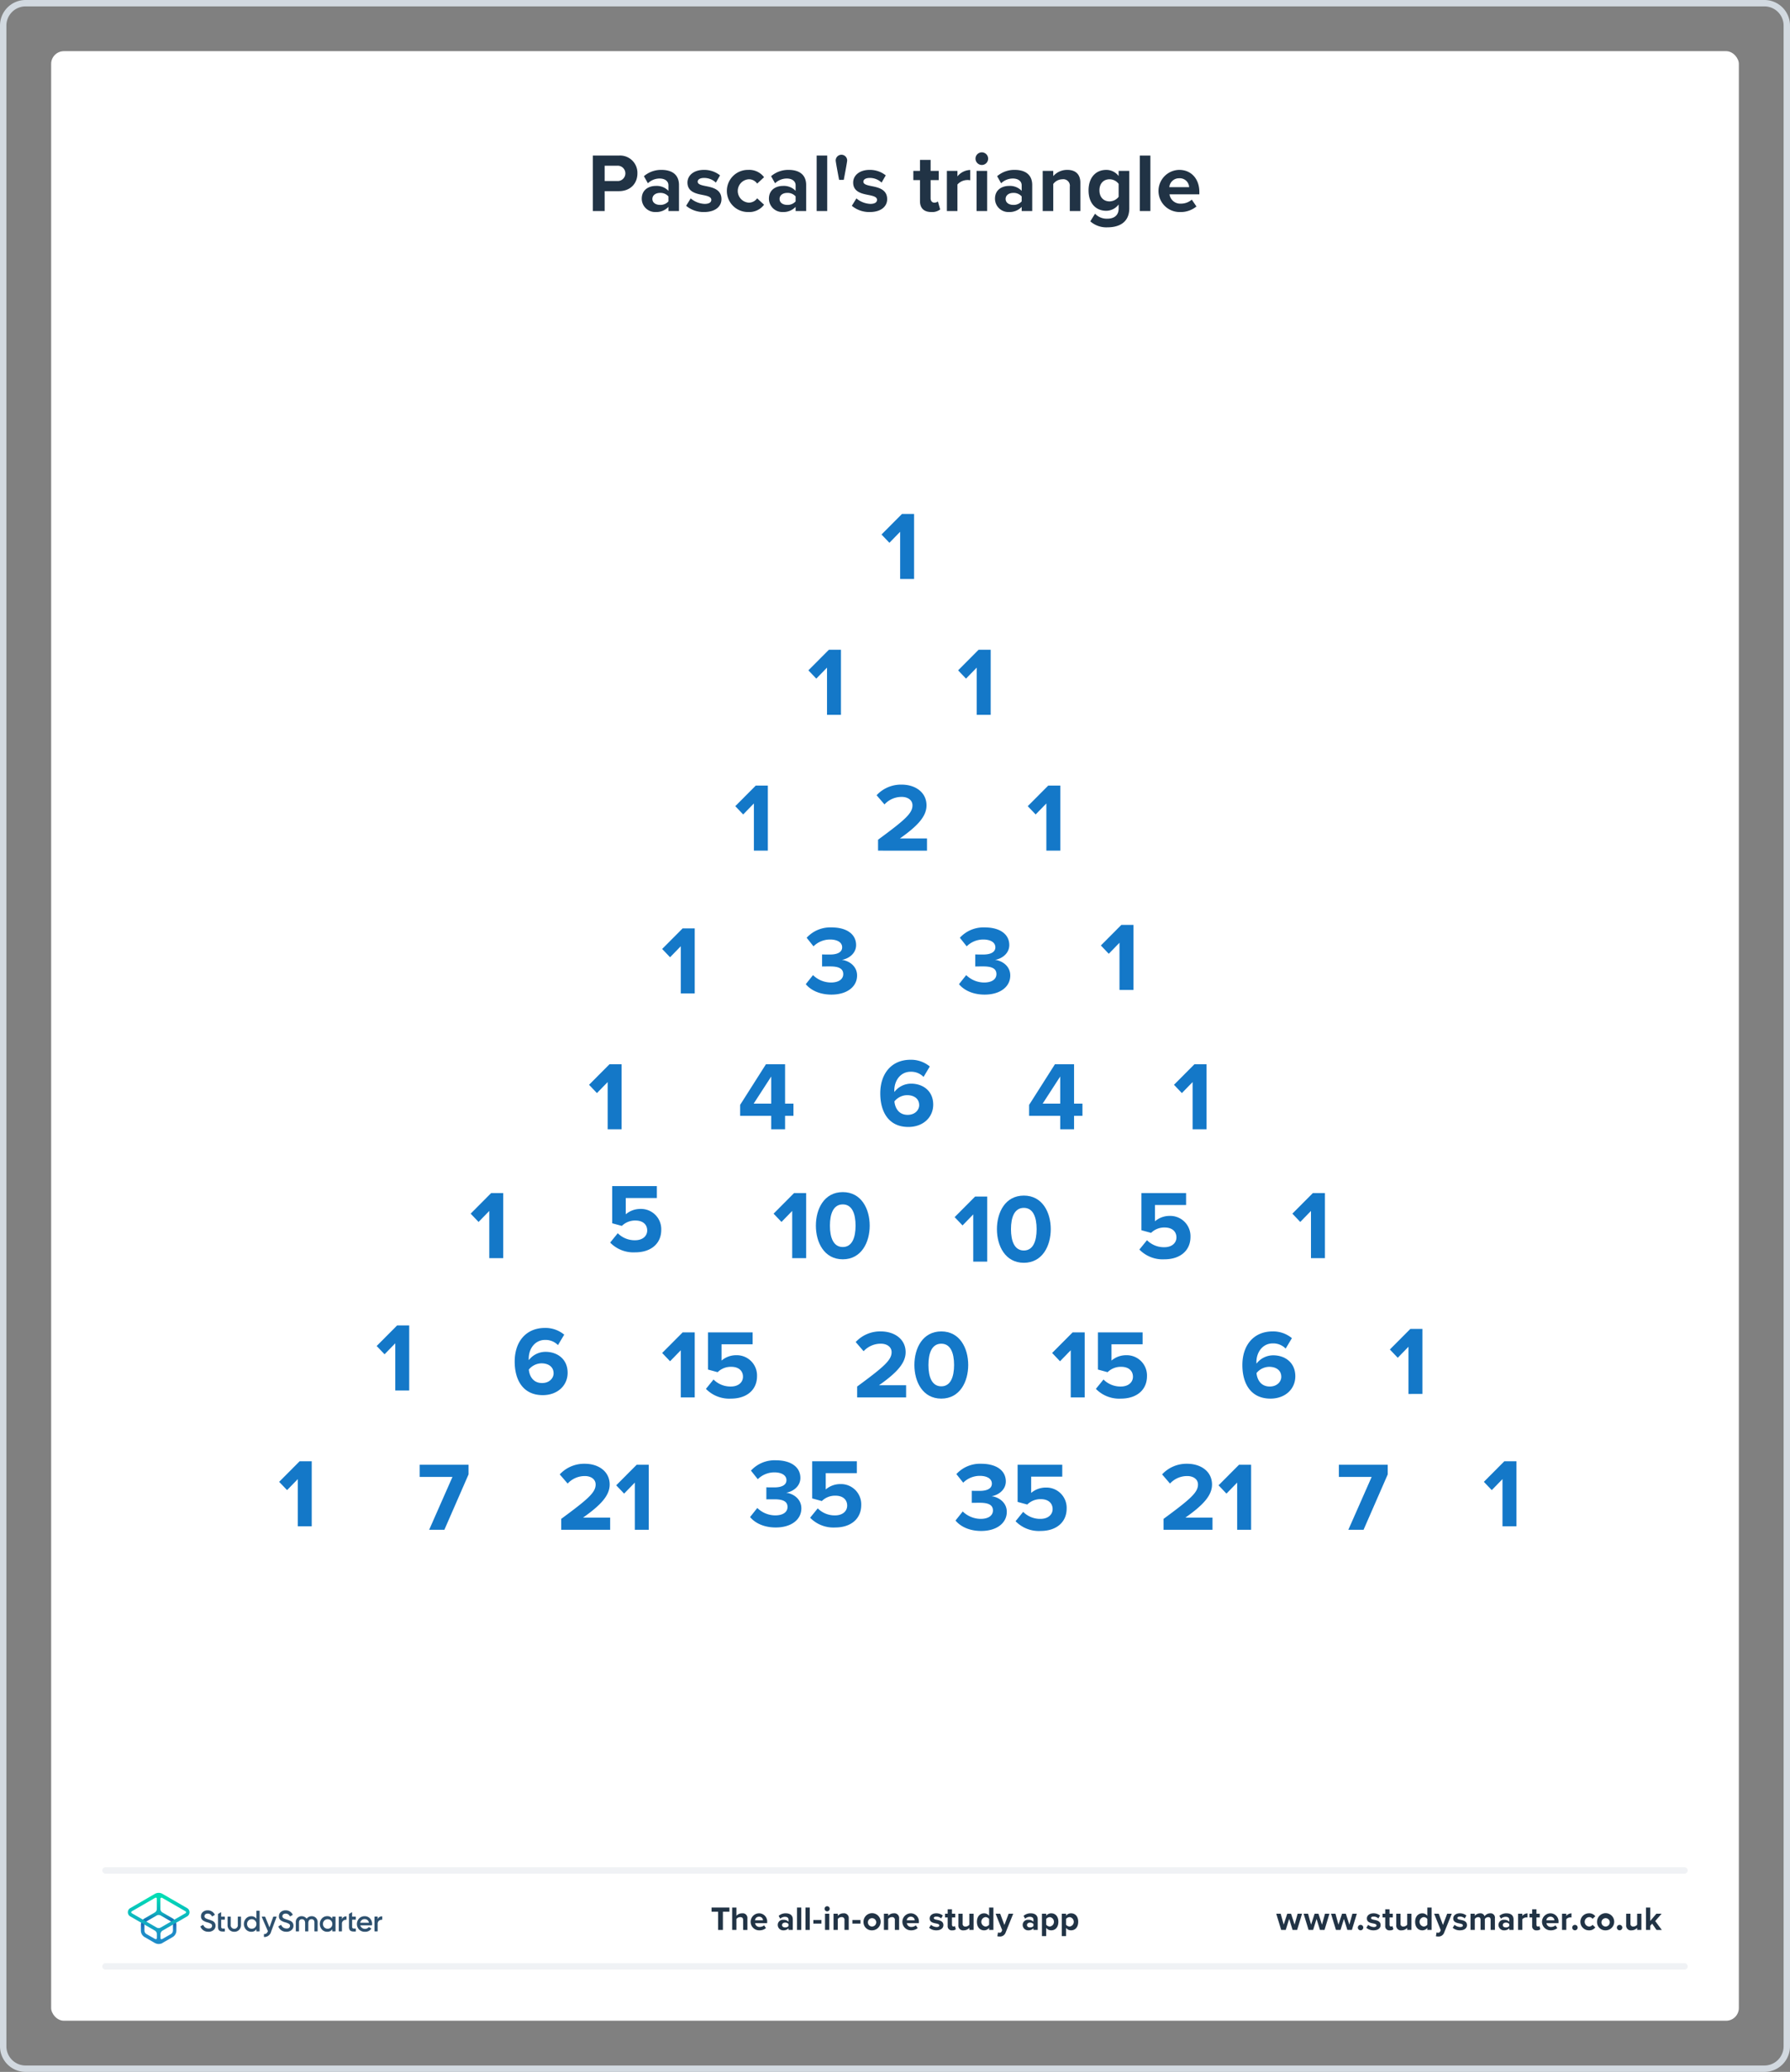 <svg xmlns="http://www.w3.org/2000/svg" xmlns:xlink="http://www.w3.org/1999/xlink" viewBox="0 0 560 648"><rect x="0" y="0" width="560" height="648" fill="#808080" stroke="none"/><defs><style>.a{fill:#fff;}.b{fill:#d2d9e0;}.c{fill:#1478c8;}.d{fill:#213345;}.e,.f{fill:none;}.e{stroke:#f0f2f5;stroke-linecap:round;stroke-miterlimit:10;stroke-width:2px;}.g{fill:#2d506e;}.h{fill:url(#a);}.i{fill:url(#b);}</style><linearGradient id="a" x1="49.625" y1="-2145.857" x2="49.625" y2="-2133.211" gradientTransform="matrix(1, 0, 0, -1, 0, -1539.386)" gradientUnits="userSpaceOnUse"><stop offset="0" stop-color="#1e8cc8"/><stop offset="0.153" stop-color="#1e8cc8"/><stop offset="0.225" stop-color="#1d84c4"/><stop offset="0.336" stop-color="#1b6ebb"/><stop offset="0.4" stop-color="#195fb4"/><stop offset="0.46" stop-color="#176fb6"/><stop offset="0.576" stop-color="#1298bb"/><stop offset="0.634" stop-color="#0fafbe"/><stop offset="0.74" stop-color="#0cb7bc"/><stop offset="0.903" stop-color="#05ccb8"/><stop offset="1" stop-color="#00dcb4"/></linearGradient><linearGradient id="b" x1="49.647" y1="-2145.884" x2="49.647" y2="-2133.296" gradientTransform="matrix(1, 0, 0, -1, 0, -1539.386)" gradientUnits="userSpaceOnUse"><stop offset="0" stop-color="#1e8cc8"/><stop offset="0.624" stop-color="#0abebe"/><stop offset="0.758" stop-color="#08c3bc"/><stop offset="0.91" stop-color="#04d0b8"/><stop offset="1" stop-color="#00dcb4"/></linearGradient></defs><rect class="a" x="16" y="16" width="528" height="616" rx="4"/><path class="b" d="M552,2a6.007,6.007,0,0,1,6,6V640a6.007,6.007,0,0,1-6,6H8a6.007,6.007,0,0,1-6-6V8A6.007,6.007,0,0,1,8,2H552m0-2H8A8,8,0,0,0,0,8V640a8,8,0,0,0,8,8H552a8,8,0,0,0,8-8V8a8,8,0,0,0-8-8Z"/><path class="c" d="M281.606,181.081V166.318l-3.354,3.446-2.471-2.593,6.405-6.436h3.782v20.345Z"/><path class="c" d="M258.731,223.564V208.801l-3.354,3.446-2.471-2.593,6.405-6.436h3.782v20.345Z"/><path class="c" d="M274.699,266.045v-3.416c8.327-6.131,10.768-8.236,10.768-10.737,0-1.769-1.617-2.653-3.325-2.653a7.257,7.257,0,0,0-5.43,2.349l-2.47-2.867a10.361,10.361,0,0,1,7.839-3.325c4.331,0,7.778,2.441,7.778,6.497,0,3.478-2.868,6.497-8.327,10.341h8.48v3.812Z"/><path class="c" d="M254.348,304.971a8.103,8.103,0,0,0,5.612,2.318c2.471,0,3.844-1.067,3.844-2.623,0-1.647-1.251-2.41-4.088-2.41-.854,0-2.227,0-2.531.03v-3.782c.366.03,1.738.03,2.531.03,2.258,0,3.752-.732,3.752-2.257,0-1.616-1.647-2.44-3.782-2.44a7.367,7.367,0,0,0-5.186,2.136l-2.135-2.685a10.013,10.013,0,0,1,7.778-3.233c4.758,0,7.686,2.136,7.686,5.521,0,2.562-2.196,4.239-4.454,4.636,2.074.214,4.759,1.83,4.759,4.881,0,3.508-3.142,5.979-8.023,5.979-3.751,0-6.527-1.434-8.021-3.264Z"/><path class="c" d="M302.275,304.971a8.103,8.103,0,0,0,5.612,2.318c2.471,0,3.844-1.067,3.844-2.623,0-1.647-1.251-2.41-4.088-2.41-.854,0-2.227,0-2.531.03v-3.782c.366.03,1.738.03,2.531.03,2.258,0,3.752-.732,3.752-2.257,0-1.616-1.647-2.44-3.782-2.44a7.368,7.368,0,0,0-5.186,2.136l-2.135-2.685a10.013,10.013,0,0,1,7.778-3.233c4.758,0,7.686,2.136,7.686,5.521,0,2.562-2.196,4.239-4.454,4.636,2.074.214,4.759,1.83,4.759,4.881,0,3.508-3.142,5.979-8.023,5.979-3.751,0-6.527-1.434-8.021-3.264Z"/><path class="c" d="M241.277,353.187v-4.209h-9.73v-3.417l8.083-12.719h5.979v12.322h2.623v3.813h-2.623v4.209Zm0-16.502-5.491,8.48h5.491Z"/><path class="c" d="M284.879,331.446a9.183,9.183,0,0,1,6.009,2.104l-1.952,3.265a5.415,5.415,0,0,0-4.057-1.617c-3.081,0-5.094,2.654-5.094,5.887a1.897,1.897,0,0,0,.03.428,6.594,6.594,0,0,1,5.216-2.593c3.66,0,6.924,2.227,6.924,6.558,0,3.966-3.142,6.985-7.778,6.985-6.191,0-8.784-4.759-8.784-10.493C275.393,335.809,278.87,331.446,284.879,331.446ZM283.78,342.519a5.217,5.217,0,0,0-3.965,1.952c.183,1.952,1.281,4.21,4.149,4.21,2.349,0,3.599-1.586,3.599-3.02C287.562,343.465,285.764,342.519,283.78,342.519Z"/><path class="c" d="M193.266,385.698a7.429,7.429,0,0,0,5.429,2.196c2.41,0,3.783-1.373,3.783-3.051,0-1.86-1.343-3.111-3.661-3.111a5.863,5.863,0,0,0-4.269,1.678l-3.02-.823V370.966h13.971v3.721h-9.73V379.78a7.011,7.011,0,0,1,4.575-1.677,6.332,6.332,0,0,1,6.527,6.558c0,4.301-3.233,7.016-8.143,7.016a10.151,10.151,0,0,1-7.84-3.051Z"/><path class="c" d="M247.838,393.489V378.727l-3.354,3.446-2.471-2.593,6.405-6.436H252.2v20.345Z"/><path class="c" d="M263.668,372.839c5.795,0,8.418,5.247,8.418,10.493s-2.623,10.524-8.418,10.524c-5.826,0-8.419-5.277-8.419-10.524S257.842,372.839,263.668,372.839Zm0,3.844c-2.929,0-4.026,2.897-4.026,6.649s1.098,6.68,4.026,6.68c2.897,0,3.995-2.928,3.995-6.68S266.565,376.683,263.668,376.683Z"/><path class="c" d="M304.481,394.579V379.816l-3.354,3.446-2.471-2.593,6.405-6.436h3.782v20.345Z"/><path class="c" d="M320.31,373.929c5.795,0,8.418,5.247,8.418,10.493s-2.623,10.523-8.418,10.523c-5.826,0-8.419-5.277-8.419-10.523S314.484,373.929,320.31,373.929Zm0,3.844c-2.929,0-4.026,2.897-4.026,6.649s1.098,6.68,4.026,6.68c2.897,0,3.995-2.928,3.995-6.68S323.208,377.772,320.31,377.772Z"/><path class="c" d="M358.835,387.877a7.429,7.429,0,0,0,5.429,2.196c2.41,0,3.783-1.373,3.783-3.051,0-1.86-1.343-3.111-3.661-3.111a5.863,5.863,0,0,0-4.269,1.678l-3.02-.823V373.144h13.971v3.721h-9.73v5.094a7.011,7.011,0,0,1,4.575-1.677,6.333,6.333,0,0,1,6.527,6.558c0,4.301-3.233,7.016-8.144,7.016a10.151,10.151,0,0,1-7.84-3.051Z"/><path class="c" d="M170.505,415.32a9.178,9.178,0,0,1,6.009,2.106l-1.952,3.264a5.415,5.415,0,0,0-4.057-1.617c-3.081,0-5.094,2.654-5.094,5.887a1.891,1.891,0,0,0,.03.428,6.594,6.594,0,0,1,5.216-2.593c3.66,0,6.924,2.227,6.924,6.558,0,3.966-3.142,6.985-7.778,6.985-6.191,0-8.784-4.759-8.784-10.493C161.019,419.683,164.496,415.32,170.505,415.32Zm-1.099,11.072a5.217,5.217,0,0,0-3.965,1.952c.183,1.952,1.281,4.21,4.148,4.21,2.349,0,3.599-1.586,3.599-3.02C173.189,427.339,171.39,426.393,169.406,426.393Z"/><path class="c" d="M134.262,478.452l7.29-16.532H131.304v-3.812H146.585v3.02l-7.564,17.325Z"/><path class="c" d="M175.576,478.452v-3.416c8.327-6.131,10.768-8.236,10.768-10.737,0-1.768-1.617-2.653-3.325-2.653a7.257,7.257,0,0,0-5.43,2.349l-2.47-2.867a10.361,10.361,0,0,1,7.839-3.325c4.331,0,7.778,2.44,7.778,6.497,0,3.478-2.868,6.497-8.327,10.341h8.48v3.812Z"/><path class="c" d="M198.603,478.452V463.69l-3.354,3.446-2.471-2.593,6.405-6.436h3.782v20.345Z"/><path class="c" d="M236.919,471.629a8.104,8.104,0,0,0,5.612,2.318c2.471,0,3.844-1.067,3.844-2.623,0-1.647-1.251-2.41-4.088-2.41-.854,0-2.227,0-2.531.03v-3.782c.366.03,1.738.03,2.531.03,2.258,0,3.752-.732,3.752-2.257,0-1.616-1.647-2.44-3.782-2.44a7.367,7.367,0,0,0-5.186,2.136l-2.135-2.685a10.013,10.013,0,0,1,7.778-3.233c4.758,0,7.687,2.136,7.687,5.521,0,2.562-2.196,4.239-4.454,4.636,2.074.214,4.759,1.83,4.759,4.881,0,3.508-3.142,5.979-8.023,5.979-3.752,0-6.527-1.434-8.021-3.264Z"/><path class="c" d="M255.829,471.751a7.428,7.428,0,0,0,5.429,2.196c2.41,0,3.783-1.373,3.783-3.051,0-1.86-1.343-3.111-3.661-3.111a5.863,5.863,0,0,0-4.269,1.678L254.09,468.64v-11.621h13.971v3.721h-9.73v5.094a7.011,7.011,0,0,1,4.575-1.677,6.333,6.333,0,0,1,6.527,6.558c0,4.301-3.233,7.016-8.143,7.016a10.151,10.151,0,0,1-7.84-3.051Z"/><path class="c" d="M301.187,472.718a8.104,8.104,0,0,0,5.612,2.318c2.471,0,3.844-1.067,3.844-2.623,0-1.647-1.251-2.41-4.088-2.41-.854,0-2.227,0-2.531.03V466.251c.366.03,1.738.03,2.531.03,2.258,0,3.752-.731,3.752-2.257,0-1.616-1.647-2.44-3.782-2.44a7.368,7.368,0,0,0-5.186,2.136l-2.135-2.684a10.013,10.013,0,0,1,7.778-3.233c4.758,0,7.686,2.136,7.686,5.521,0,2.562-2.196,4.239-4.454,4.636,2.074.214,4.759,1.83,4.759,4.881,0,3.508-3.142,5.979-8.022,5.979-3.752,0-6.527-1.434-8.021-3.264Z"/><path class="c" d="M320.097,472.84a7.428,7.428,0,0,0,5.429,2.196c2.41,0,3.783-1.373,3.783-3.051,0-1.86-1.343-3.111-3.661-3.111a5.863,5.863,0,0,0-4.27,1.678l-3.021-.823V458.107h13.971v3.721h-9.73v5.094a7.011,7.011,0,0,1,4.575-1.677,6.333,6.333,0,0,1,6.527,6.558c0,4.301-3.233,7.016-8.144,7.016a10.151,10.151,0,0,1-7.84-3.051Z"/><path class="c" d="M364.02,478.452v-3.416c8.327-6.131,10.768-8.236,10.768-10.737,0-1.768-1.617-2.653-3.325-2.653a7.257,7.257,0,0,0-5.43,2.349l-2.47-2.867a10.361,10.361,0,0,1,7.839-3.325c4.331,0,7.778,2.44,7.778,6.497,0,3.478-2.868,6.497-8.327,10.341h8.479v3.812Z"/><path class="c" d="M387.047,478.452V463.69l-3.354,3.446-2.471-2.593,6.405-6.436h3.782v20.345Z"/><path class="c" d="M421.829,478.452l7.29-16.532h-10.248v-3.812h15.281v3.02l-7.564,17.325Z"/><path class="c" d="M212.981,437.06V422.298l-3.354,3.446-2.471-2.593,6.405-6.436h3.782v20.345Z"/><path class="c" d="M223.23,431.448a7.428,7.428,0,0,0,5.429,2.196c2.41,0,3.783-1.373,3.783-3.051,0-1.86-1.343-3.111-3.661-3.111a5.863,5.863,0,0,0-4.27,1.678l-3.021-.823V416.716h13.971v3.721h-9.73V425.53a7.011,7.011,0,0,1,4.575-1.677,6.333,6.333,0,0,1,6.527,6.558c0,4.301-3.233,7.016-8.143,7.016a10.151,10.151,0,0,1-7.84-3.051Z"/><path class="c" d="M268.164,437.06v-3.416c8.327-6.131,10.768-8.236,10.768-10.737,0-1.768-1.617-2.653-3.325-2.653a7.256,7.256,0,0,0-5.43,2.349l-2.47-2.867a10.361,10.361,0,0,1,7.839-3.325c4.331,0,7.778,2.44,7.778,6.497,0,3.478-2.868,6.497-8.327,10.341h8.48v3.812Z"/><path class="c" d="M294.486,416.41c5.795,0,8.418,5.247,8.418,10.493s-2.623,10.524-8.418,10.524c-5.826,0-8.419-5.277-8.419-10.524S288.66,416.41,294.486,416.41Zm0,3.844c-2.929,0-4.026,2.897-4.026,6.649s1.098,6.68,4.026,6.68c2.897,0,3.995-2.928,3.995-6.68S297.384,420.254,294.486,420.254Z"/><path class="c" d="M334.98,437.06V422.298l-3.354,3.446-2.471-2.593,6.405-6.436h3.782v20.345Z"/><path class="c" d="M345.228,431.448a7.429,7.429,0,0,0,5.429,2.196c2.41,0,3.783-1.373,3.783-3.051,0-1.86-1.343-3.111-3.661-3.111a5.863,5.863,0,0,0-4.269,1.678l-3.021-.823V416.716H357.459v3.721h-9.73V425.53a7.011,7.011,0,0,1,4.575-1.677,6.333,6.333,0,0,1,6.527,6.558c0,4.301-3.233,7.016-8.144,7.016a10.151,10.151,0,0,1-7.84-3.051Z"/><path class="c" d="M398.163,416.41a9.178,9.178,0,0,1,6.009,2.105l-1.952,3.264a5.415,5.415,0,0,0-4.057-1.617c-3.081,0-5.094,2.654-5.094,5.887a1.892,1.892,0,0,0,.03.428,6.594,6.594,0,0,1,5.216-2.593c3.66,0,6.924,2.227,6.924,6.558,0,3.966-3.142,6.985-7.778,6.985-6.191,0-8.784-4.759-8.784-10.493C388.677,420.772,392.154,416.41,398.163,416.41Zm-1.099,11.072a5.217,5.217,0,0,0-3.965,1.952c.183,1.952,1.281,4.21,4.148,4.21,2.349,0,3.599-1.586,3.599-3.019C400.847,428.429,399.048,427.482,397.065,427.482Z"/><path class="c" d="M331.687,353.187v-4.209h-9.73v-3.417l8.083-12.719h5.979v12.322h2.623v3.813h-2.623v4.209Zm0-16.502-5.491,8.48h5.491Z"/><path class="c" d="M305.569,223.564V208.801l-3.354,3.446-2.471-2.593,6.405-6.436h3.782v20.345Z"/><path class="c" d="M235.856,266.045V251.282l-3.354,3.446-2.471-2.593,6.405-6.436h3.782v20.345Z"/><path class="c" d="M212.981,310.705V295.942l-3.354,3.446-2.471-2.593,6.405-6.436h3.782v20.345Z"/><path class="c" d="M190.106,353.187V338.424L186.752,341.87l-2.471-2.593,6.405-6.436h3.782v20.345Z"/><path class="c" d="M153.071,393.489V378.727l-3.354,3.446-2.471-2.593,6.405-6.436h3.782v20.345Z"/><path class="c" d="M123.661,434.882V420.119l-3.354,3.446-2.471-2.593,6.405-6.436h3.782v20.345Z"/><path class="c" d="M93.161,477.363V462.601l-3.354,3.446-2.471-2.593,6.405-6.436h3.782v20.345Z"/><path class="c" d="M327.354,266.045V251.282L324,254.728l-2.471-2.593,6.405-6.436h3.782v20.345Z"/><path class="c" d="M350.23,309.615V294.853l-3.354,3.446-2.471-2.593,6.405-6.436h3.782v20.345Z"/><path class="c" d="M373.104,353.187V338.424L369.75,341.87l-2.471-2.593,6.405-6.436h3.782v20.345Z"/><path class="c" d="M410.14,393.489V378.727l-3.354,3.446-2.471-2.593,6.405-6.436h3.782v20.345Z"/><path class="c" d="M440.64,435.971V421.208l-3.354,3.446-2.471-2.593,6.405-6.436h3.782v20.345Z"/><path class="c" d="M470.05,477.363V462.601l-3.354,3.446-2.471-2.593,6.405-6.436h3.782v20.345Z"/><path class="d" d="M404.386,603.598l-1.07-3.454-1.071,3.454h-1.428l-1.543-5.07h1.386l.944,3.412,1.113-3.412h1.187l1.112,3.412.945-3.412h1.386l-1.544,5.07Z"/><path class="d" d="M412.953,603.598l-1.07-3.454-1.071,3.454h-1.428l-1.543-5.07h1.386l.945,3.412,1.112-3.412h1.187l1.112,3.412.945-3.412h1.386l-1.543,5.07Z"/><path class="d" d="M421.52,603.598l-1.07-3.454-1.071,3.454H417.95l-1.543-5.07h1.386l.945,3.412,1.112-3.412h1.187l1.112,3.412.945-3.412h1.386l-1.543,5.07Z"/><path class="d" d="M425.654,602.013a.85.85,0,1,1-.851.851A.86.86,0,0,1,425.654,602.013Z"/><path class="d" d="M428.036,602.002a2.9,2.9,0,0,0,1.753.693c.578,0,.85-.2.85-.515,0-.357-.44-.483-1.018-.599-.871-.168-1.994-.378-1.994-1.585,0-.851.745-1.596,2.078-1.596a3.19,3.19,0,0,1,2.037.692l-.525.914a2.136,2.136,0,0,0-1.501-.588c-.483,0-.798.178-.798.472,0,.315.398.431.966.546.871.168,2.036.399,2.036,1.659,0,.934-.787,1.627-2.193,1.627a3.414,3.414,0,0,1-2.268-.787Z"/><path class="d" d="M433.367,602.338v-2.646h-.84v-1.165h.84v-1.386h1.344v1.386H435.74v1.165h-1.029v2.288c0,.315.168.557.462.557a.73.73,0,0,0,.462-.146l.283,1.008a1.649,1.649,0,0,1-1.112.325A1.268,1.268,0,0,1,433.367,602.338Z"/><path class="d" d="M440.242,603.598v-.641a2.373,2.373,0,0,1-1.785.767,1.452,1.452,0,0,1-1.638-1.596v-3.601h1.333v3.076a.815.815,0,0,0,.935.934,1.494,1.494,0,0,0,1.155-.577v-3.433h1.333v5.07Z"/><path class="d" d="M446.537,603.598v-.641a1.986,1.986,0,0,1-1.564.767c-1.28,0-2.246-.966-2.246-2.656,0-1.658.955-2.666,2.246-2.666a1.954,1.954,0,0,1,1.564.776v-2.582h1.344v7.002Zm0-3.433a1.465,1.465,0,0,0-1.154-.577,1.489,1.489,0,0,0,0,2.949,1.465,1.465,0,0,0,1.154-.577Z"/><path class="d" d="M449.422,604.385a1.146,1.146,0,0,0,.42.084.672.672,0,0,0,.703-.367l.19-.431-2.059-5.144h1.428l1.323,3.527,1.323-3.527h1.438l-2.383,5.899a1.841,1.841,0,0,1-1.921,1.228,3.642,3.642,0,0,1-.661-.073Z"/><path class="d" d="M455.055,602.002a2.9,2.9,0,0,0,1.753.693c.577,0,.851-.2.851-.515,0-.357-.441-.483-1.019-.599-.871-.168-1.994-.378-1.994-1.585,0-.851.745-1.596,2.078-1.596a3.188,3.188,0,0,1,2.037.692l-.525.914a2.135,2.135,0,0,0-1.501-.588c-.482,0-.798.178-.798.472,0,.315.399.431.966.546.871.168,2.037.399,2.037,1.659,0,.934-.788,1.627-2.194,1.627a3.414,3.414,0,0,1-2.268-.787Z"/><path class="d" d="M466.34,603.598v-3.202c0-.472-.209-.808-.756-.808a1.343,1.343,0,0,0-1.049.588v3.422h-1.344v-3.202c0-.472-.211-.808-.756-.808a1.362,1.362,0,0,0-1.051.598v3.412h-1.333v-5.07h1.333v.661a2.221,2.221,0,0,1,1.659-.787,1.343,1.343,0,0,1,1.407.924,2.148,2.148,0,0,1,1.742-.924,1.353,1.353,0,0,1,1.49,1.532v3.664Z"/><path class="d" d="M472.176,603.598v-.525a2.098,2.098,0,0,1-1.607.651,1.689,1.689,0,0,1-1.764-1.68,1.605,1.605,0,0,1,1.764-1.616,2.047,2.047,0,0,1,1.607.619v-.703c0-.515-.441-.851-1.113-.851a2.133,2.133,0,0,0-1.48.599l-.504-.893a3.329,3.329,0,0,1,2.216-.798c1.154,0,2.215.462,2.215,1.921v3.275Zm0-1.848a1.335,1.335,0,0,0-1.071-.441c-.524,0-.955.284-.955.767,0,.473.431.745.955.745a1.334,1.334,0,0,0,1.071-.44Z"/><path class="d" d="M474.935,603.598v-5.07h1.333v.692a2.171,2.171,0,0,1,1.617-.808v1.301a1.81,1.81,0,0,0-.367-.031,1.692,1.692,0,0,0-1.25.567v3.349Z"/><path class="d" d="M479.333,602.338v-2.646h-.84v-1.165h.84v-1.386h1.344v1.386h1.028v1.165h-1.028v2.288c0,.315.168.557.462.557a.73.73,0,0,0,.462-.146l.283,1.008a1.647,1.647,0,0,1-1.112.325A1.268,1.268,0,0,1,479.333,602.338Z"/><path class="d" d="M485.037,598.401a2.543,2.543,0,0,1,2.541,2.792v.294H483.81a1.366,1.366,0,0,0,1.459,1.176,2.072,2.072,0,0,0,1.354-.504l.588.861a3.129,3.129,0,0,1-2.09.703,2.661,2.661,0,1,1-.084-5.322Zm-1.249,2.184h2.499a1.175,1.175,0,0,0-1.25-1.124A1.219,1.219,0,0,0,483.788,600.585Z"/><path class="d" d="M488.679,603.598v-5.07h1.333v.692a2.171,2.171,0,0,1,1.617-.808v1.301a1.81,1.81,0,0,0-.367-.031,1.692,1.692,0,0,0-1.25.567v3.349Z"/><path class="d" d="M492.716,602.013a.85.85,0,1,1-.851.851A.86.86,0,0,1,492.716,602.013Z"/><path class="d" d="M497.085,598.401a2.336,2.336,0,0,1,2.005.924l-.871.808a1.255,1.255,0,0,0-1.07-.545,1.478,1.478,0,0,0,0,2.949,1.28,1.28,0,0,0,1.07-.546l.871.809a2.336,2.336,0,0,1-2.005.924,2.661,2.661,0,1,1,0-5.322Z"/><path class="d" d="M499.638,601.057a2.682,2.682,0,1,1,2.677,2.667A2.568,2.568,0,0,1,499.638,601.057Zm3.978,0a1.308,1.308,0,1,0-1.302,1.48A1.337,1.337,0,0,0,503.616,601.057Z"/><path class="d" d="M506.688,602.013a.85.85,0,1,1-.851.851A.86.86,0,0,1,506.688,602.013Z"/><path class="d" d="M512.175,603.598v-.641a2.374,2.374,0,0,1-1.785.767,1.452,1.452,0,0,1-1.638-1.596v-3.601h1.334v3.076a.815.815,0,0,0,.934.934,1.494,1.494,0,0,0,1.155-.577v-3.433h1.333v5.07Z"/><path class="d" d="M518.227,603.598l-1.344-1.953-.608.651v1.302h-1.334v-7.002h1.334v4.189l1.921-2.257h1.638l-2.006,2.299,2.068,2.772Z"/><line class="e" x1="33" y1="615" x2="527" y2="615"/><line class="e" x1="33" y1="585" x2="527" y2="585"/><path class="d" d="M224.657,603.598v-5.69H222.61v-1.312h5.585v1.312h-2.037v5.69Z"/><path class="d" d="M232.488,603.598v-3.086c0-.704-.368-.924-.945-.924a1.474,1.474,0,0,0-1.154.598v3.412h-1.334v-7.002h1.334v2.593a2.344,2.344,0,0,1,1.784-.787,1.46,1.46,0,0,1,1.648,1.596v3.601Z"/><path class="d" d="M237.459,598.401a2.542,2.542,0,0,1,2.54,2.792v.294h-3.768a1.366,1.366,0,0,0,1.459,1.176,2.071,2.071,0,0,0,1.354-.504l.588.861a3.128,3.128,0,0,1-2.089.703,2.661,2.661,0,1,1-.084-5.322Zm-1.25,2.184h2.499a1.176,1.176,0,0,0-1.249-1.124A1.22,1.22,0,0,0,236.209,600.585Z"/><path class="d" d="M246.694,603.598v-.525a2.097,2.097,0,0,1-1.606.651,1.689,1.689,0,0,1-1.764-1.68,1.605,1.605,0,0,1,1.764-1.616,2.047,2.047,0,0,1,1.606.619v-.703c0-.515-.441-.851-1.113-.851a2.128,2.128,0,0,0-1.48.599l-.504-.893a3.325,3.325,0,0,1,2.215-.798c1.154,0,2.215.462,2.215,1.921v3.275Zm0-1.848a1.335,1.335,0,0,0-1.071-.441c-.524,0-.955.284-.955.767,0,.473.431.745.955.745a1.334,1.334,0,0,0,1.071-.44Z"/><path class="d" d="M249.349,603.598v-7.002h1.333v7.002Z"/><path class="d" d="M251.998,603.598v-7.002h1.334v7.002Z"/><path class="d" d="M254.467,601.624V600.49h2.52v1.134Z"/><path class="d" d="M257.973,596.984a.798.798,0,1,1,1.596,0,.798.798,0,0,1-1.596,0Zm.137,6.613v-5.07h1.334v5.07Z"/><path class="d" d="M264.193,603.598v-3.066a.822.822,0,0,0-.935-.944,1.445,1.445,0,0,0-1.155.598v3.412h-1.333v-5.07h1.333v.661a2.323,2.323,0,0,1,1.774-.787,1.475,1.475,0,0,1,1.649,1.616v3.58Z"/><path class="d" d="M266.674,601.624V600.49h2.52v1.134Z"/><path class="d" d="M270.144,601.057a2.682,2.682,0,1,1,2.677,2.667A2.568,2.568,0,0,1,270.144,601.057Zm3.978,0a1.308,1.308,0,1,0-1.302,1.48A1.338,1.338,0,0,0,274.123,601.057Z"/><path class="d" d="M279.956,603.598v-3.066a.823.823,0,0,0-.935-.944,1.44,1.44,0,0,0-1.154.598v3.412h-1.334v-5.07h1.334v.661a2.319,2.319,0,0,1,1.773-.787,1.475,1.475,0,0,1,1.649,1.616v3.58Z"/><path class="d" d="M284.928,598.401a2.542,2.542,0,0,1,2.54,2.792v.294h-3.769a1.366,1.366,0,0,0,1.459,1.176,2.071,2.071,0,0,0,1.355-.504l.588.861a3.129,3.129,0,0,1-2.089.703,2.661,2.661,0,1,1-.084-5.322Zm-1.25,2.184h2.499a1.176,1.176,0,0,0-1.249-1.124A1.22,1.22,0,0,0,283.678,600.585Z"/><path class="d" d="M291.255,602.002a2.9,2.9,0,0,0,1.753.693c.578,0,.851-.2.851-.515,0-.357-.44-.483-1.019-.599-.871-.168-1.994-.378-1.994-1.585,0-.851.745-1.596,2.078-1.596a3.19,3.19,0,0,1,2.037.692l-.525.914a2.136,2.136,0,0,0-1.501-.588c-.483,0-.798.178-.798.472,0,.315.399.431.966.546.871.168,2.036.399,2.036,1.659,0,.934-.787,1.627-2.193,1.627a3.414,3.414,0,0,1-2.268-.787Z"/><path class="d" d="M296.481,602.338v-2.646h-.84v-1.165h.84v-1.386h1.344v1.386h1.028v1.165h-1.028v2.288c0,.315.168.557.462.557a.73.73,0,0,0,.462-.146l.283,1.008a1.647,1.647,0,0,1-1.112.325A1.268,1.268,0,0,1,296.481,602.338Z"/><path class="d" d="M303.252,603.598v-.641a2.373,2.373,0,0,1-1.785.767,1.452,1.452,0,0,1-1.638-1.596v-3.601h1.333v3.076a.815.815,0,0,0,.935.934,1.494,1.494,0,0,0,1.155-.577v-3.433h1.333v5.07Z"/><path class="d" d="M309.44,603.598v-.641a1.985,1.985,0,0,1-1.563.767c-1.281,0-2.247-.966-2.247-2.656,0-1.658.955-2.666,2.247-2.666a1.953,1.953,0,0,1,1.563.776v-2.582h1.344v7.002Zm0-3.433a1.465,1.465,0,0,0-1.154-.577,1.489,1.489,0,0,0,0,2.949,1.465,1.465,0,0,0,1.154-.577Z"/><path class="d" d="M312.222,604.385a1.146,1.146,0,0,0,.42.084.671.671,0,0,0,.703-.367l.189-.431-2.057-5.144h1.428l1.322,3.527,1.322-3.527h1.438l-2.383,5.899a1.841,1.841,0,0,1-1.921,1.228,3.644,3.644,0,0,1-.662-.073Z"/><path class="d" d="M323.315,603.598v-.525a2.097,2.097,0,0,1-1.606.651,1.689,1.689,0,0,1-1.764-1.68,1.605,1.605,0,0,1,1.764-1.616,2.047,2.047,0,0,1,1.606.619v-.703c0-.515-.441-.851-1.113-.851a2.128,2.128,0,0,0-1.479.599l-.504-.893a3.325,3.325,0,0,1,2.215-.798c1.154,0,2.215.462,2.215,1.921v3.275Zm0-1.848a1.335,1.335,0,0,0-1.071-.441c-.524,0-.955.284-.955.767,0,.473.431.745.955.745a1.334,1.334,0,0,0,1.071-.44Z"/><path class="d" d="M327.303,605.529h-1.334v-7.002h1.334v.641a1.955,1.955,0,0,1,1.563-.767c1.302,0,2.247.966,2.247,2.655s-.945,2.667-2.247,2.667a1.936,1.936,0,0,1-1.563-.776Zm1.144-5.941a1.491,1.491,0,0,0-1.144.577v1.795a1.522,1.522,0,0,0,1.144.577,1.489,1.489,0,0,0,0-2.949Z"/><path class="d" d="M333.508,605.529h-1.334v-7.002h1.334v.641a1.955,1.955,0,0,1,1.563-.767c1.302,0,2.247.966,2.247,2.655s-.945,2.667-2.247,2.667a1.936,1.936,0,0,1-1.563-.776Zm1.144-5.941a1.491,1.491,0,0,0-1.144.577v1.795a1.522,1.522,0,0,0,1.144.577,1.489,1.489,0,0,0,0-2.949Z"/><rect class="f" x="16" y="544" width="528" height="88"/><path class="g" d="M62.758,602.457l.675-.394a.143.143,0,0,1,.202.068,1.675,1.675,0,0,0,1.507,1.012c.809.09,1.203-.337,1.203-.855a.657.657,0,0,0-.326-.596,5.202,5.202,0,0,0-1.147-.461,4.216,4.216,0,0,1-1.36-.596,1.486,1.486,0,0,1-.63-1.304,1.675,1.675,0,0,1,.607-1.361,2.232,2.232,0,0,1,1.473-.506,2.419,2.419,0,0,1,2.204,1.304.131.131,0,0,1-.056.18l-.652.382a.144.144,0,0,1-.191-.056,1.365,1.365,0,0,0-1.293-.776c-.618,0-1.012.315-1.012.81,0,.483.315.697,1.304,1.012.247.079.427.135.54.18.124.034.281.101.483.18a1.766,1.766,0,0,1,.472.259,1.56,1.56,0,0,1,.663,1.327,1.688,1.688,0,0,1-.641,1.394,2.368,2.368,0,0,1-1.653.506,2.567,2.567,0,0,1-2.406-1.552C62.668,602.569,62.701,602.49,62.758,602.457Z"/><path class="g" d="M80.332,597.588h.776a.106.106,0,0,1,.113.112v6.24a.106.106,0,0,1-.113.112h-.776a.106.106,0,0,1-.112-.112v-.551a1.863,1.863,0,0,1-1.619.787,2.211,2.211,0,0,1-1.63-.697,2.56,2.56,0,0,1,0-3.463,2.153,2.153,0,0,1,1.63-.697,1.896,1.896,0,0,1,1.619.776v-2.395A.113.113,0,0,1,80.332,597.588Zm-1.574,5.633a1.415,1.415,0,0,0,1.046-.416,1.449,1.449,0,0,0,.416-1.068,1.441,1.441,0,0,0-1.462-1.484,1.382,1.382,0,0,0-1.046.427,1.423,1.423,0,0,0-.416,1.057,1.467,1.467,0,0,0,.416,1.068A1.415,1.415,0,0,0,78.758,603.221Z"/><path class="g" d="M85.65,599.432h.787a.087.087,0,0,1,.079.124L84.829,604.11a2.201,2.201,0,0,1-2.125,1.709.145.145,0,0,1-.135-.135v-.686a.113.113,0,0,1,.113-.112c.562,0,.888-.304,1.124-.911l-.596-1.372-1.315-3.036a.092.092,0,0,1,.079-.124h.821a.208.208,0,0,1,.191.124l1.327,3.227,1.136-3.216A.216.216,0,0,1,85.65,599.432Z"/><path class="g" d="M73.293,604.177a2.037,2.037,0,0,1-2.103-1.979v-2.654a.106.106,0,0,1,.113-.112h.776a.106.106,0,0,1,.112.112v2.44a1.112,1.112,0,1,0,2.204,0v-2.44a.106.106,0,0,1,.113-.112h.776a.106.106,0,0,1,.112.112v2.654A2.044,2.044,0,0,1,73.293,604.177Z"/><path class="g" d="M70.336,600.287v-.742a.106.106,0,0,0-.112-.112H69.189v-1.248a.092.092,0,0,0-.135-.079l-.776.45a.164.164,0,0,0-.079.146v3.913c0,1.034.439,1.484,1.529,1.484h.506a.106.106,0,0,0,.112-.113v-.697a.106.106,0,0,0-.112-.112h-.348c-.461,0-.686-.101-.686-.562v-2.215h1.034A.12.12,0,0,0,70.336,600.287Z"/><path class="g" d="M87.145,602.457l.675-.394a.142.142,0,0,1,.202.068,1.675,1.675,0,0,0,1.507,1.012c.809.09,1.203-.337,1.203-.855a.657.657,0,0,0-.326-.596,5.202,5.202,0,0,0-1.147-.461,4.216,4.216,0,0,1-1.361-.596,1.486,1.486,0,0,1-.63-1.304,1.675,1.675,0,0,1,.607-1.361,2.232,2.232,0,0,1,1.473-.506,2.42,2.42,0,0,1,2.204,1.304.131.131,0,0,1-.056.18l-.652.382a.144.144,0,0,1-.191-.056,1.365,1.365,0,0,0-1.293-.776c-.618,0-1.012.315-1.012.81,0,.483.315.697,1.304,1.012.247.079.427.135.54.18.124.034.281.101.483.18a1.766,1.766,0,0,1,.472.259,1.56,1.56,0,0,1,.663,1.327,1.688,1.688,0,0,1-.641,1.394,2.368,2.368,0,0,1-1.653.506,2.567,2.567,0,0,1-2.406-1.552A.104.104,0,0,1,87.145,602.457Z"/><path class="g" d="M111.308,600.287v-.742a.106.106,0,0,0-.112-.112h-1.034v-1.248a.092.092,0,0,0-.135-.079l-.776.45a.164.164,0,0,0-.079.146v3.913c0,1.034.439,1.484,1.529,1.484h.506a.106.106,0,0,0,.112-.113v-.697a.106.106,0,0,0-.112-.112h-.349c-.461,0-.686-.101-.686-.562v-2.215h1.034A.12.12,0,0,0,111.308,600.287Z"/><path class="g" d="M97.501,599.308a1.93,1.93,0,0,0-1.563.776,1.931,1.931,0,0,0-1.563-.776,1.765,1.765,0,0,0-1.833,1.878v2.755a.106.106,0,0,0,.113.112h.776a.106.106,0,0,0,.112-.112v-2.687c0-.641.337-1.012.9-1.012.618,0,1.012.405,1.012,1.226v2.474a.106.106,0,0,0,.112.112h.776a.106.106,0,0,0,.113-.112v-2.474c0-.81.394-1.226,1.012-1.226.551,0,.9.371.9,1.012v2.687a.106.106,0,0,0,.113.112h.776a.106.106,0,0,0,.112-.112v-2.755A1.798,1.798,0,0,0,97.501,599.308Z"/><path class="g" d="M104.079,599.432h.776a.106.106,0,0,1,.113.112v4.396a.106.106,0,0,1-.113.112h-.776a.106.106,0,0,1-.112-.112v-.551a1.863,1.863,0,0,1-1.619.787,2.181,2.181,0,0,1-1.63-.708,2.56,2.56,0,0,1,0-3.463,2.164,2.164,0,0,1,1.63-.708,1.882,1.882,0,0,1,1.619.776v-.54A.12.12,0,0,1,104.079,599.432Zm-1.574,3.789a1.415,1.415,0,0,0,1.046-.416,1.449,1.449,0,0,0,.416-1.068,1.441,1.441,0,0,0-1.462-1.484,1.382,1.382,0,0,0-1.046.427,1.423,1.423,0,0,0-.416,1.057,1.467,1.467,0,0,0,.416,1.068A1.415,1.415,0,0,0,102.505,603.221Z"/><path class="g" d="M106.991,600.208a1.371,1.371,0,0,1,1.304-.855.106.106,0,0,1,.113.112v.843a.106.106,0,0,1-.113.112,1.443,1.443,0,0,0-.888.281,1.179,1.179,0,0,0-.427,1.012v2.226a.106.106,0,0,1-.112.112h-.776a.106.106,0,0,1-.112-.112v-4.396a.106.106,0,0,1,.112-.112h.776a.106.106,0,0,1,.112.112v.663Z"/><path class="g" d="M118.167,600.208a1.371,1.371,0,0,1,1.304-.855.106.106,0,0,1,.113.112v.843a.106.106,0,0,1-.113.112,1.443,1.443,0,0,0-.888.281,1.179,1.179,0,0,0-.427,1.012v2.226a.106.106,0,0,1-.112.112h-.776a.106.106,0,0,1-.112-.112v-4.396a.106.106,0,0,1,.112-.112h.776a.106.106,0,0,1,.112.112v.663Z"/><path class="g" d="M112.703,602.176a1.554,1.554,0,0,0,2.62.596.122.122,0,0,1,.146-.034l.63.371a.104.104,0,0,1,.034.157,2.285,2.285,0,0,1-1.956.911,2.504,2.504,0,0,1-1.821-.686,2.528,2.528,0,0,1-.011-3.474,2.33,2.33,0,0,1,1.754-.708,2.167,2.167,0,0,1,1.664.708,2.458,2.458,0,0,1,.652,1.732c0,.079-.011.191-.022.315a.119.119,0,0,1-.112.101h-3.576Zm2.71-.821a1.28,1.28,0,0,0-1.327-1.136,1.34,1.34,0,0,0-1.394,1.136Z"/><path class="h" d="M50.209,607.112l.517-.641,2.732-1.574a1.308,1.308,0,0,0,.652-1.136V602.052a1.239,1.239,0,0,0-.045-.349l-.337-.573a1.324,1.324,0,0,0-.281-.214l-3.148-1.821a1.355,1.355,0,0,0-.652-.18,1.214,1.214,0,0,0-.652.18l-3.148,1.821a1.687,1.687,0,0,0-.281.214l-.337.573a1.188,1.188,0,0,0-.045.349v1.709a1.308,1.308,0,0,0,.652,1.136l2.732,1.574.461.708-.54.528-3.238-1.867a2.356,2.356,0,0,1-1.181-2.046V602.03a2.645,2.645,0,0,1,.146-.832v-.011l.371-.652.011-.011a2.108,2.108,0,0,1,.641-.54L48.41,598.15a1.308,1.308,0,0,0,.652-1.136v-3.182l.528-.618.585.618v3.171a1.308,1.308,0,0,0,.652,1.136l3.171,1.833a2.48,2.48,0,0,1,.641.54l.011.011.371.652.011.022a2.36,2.36,0,0,1,.146.832v1.765a2.357,2.357,0,0,1-1.181,2.046L50.76,607.708Z"/><path class="i" d="M49.647,608a2.409,2.409,0,0,1-1.181-.315l-.034-.022.045-1.259.079.045a.329.329,0,0,0,.18.045.35.35,0,0,0,.348-.348V604.93a1.308,1.308,0,0,0-.652-1.136l-7.691-4.43a1.498,1.498,0,0,1,0-2.586l7.724-4.464a2.371,2.371,0,0,1,2.361,0l7.725,4.464a1.498,1.498,0,0,1,0,2.586l-7.691,4.441a1.308,1.308,0,0,0-.652,1.136v1.214a.356.356,0,0,0,.101.259.349.349,0,0,0,.247.101.355.355,0,0,0,.18-.045l.079-.045.045,1.259-.034.022A2.656,2.656,0,0,1,49.647,608Zm-.911-14.493a.355.355,0,0,0-.18.045l-7.309,4.216a.346.346,0,0,0,0,.607l7.736,4.464a1.356,1.356,0,0,0,.652.18,1.214,1.214,0,0,0,.652-.18l7.736-4.464a.346.346,0,0,0,0-.607l-7.309-4.216a.329.329,0,0,0-.18-.045.35.35,0,0,0-.349.348v.056H49.074v-.056A.328.328,0,0,0,48.736,593.507Z"/><path class="d" d="M185.478,66.003V48.66h8.112a5.412,5.412,0,0,1,5.824,5.59c0,3.017-2.08,5.538-5.824,5.538h-4.42v6.215Zm7.618-14.171h-3.926v4.784h3.926a2.397,2.397,0,1,0,0-4.784Z"/><path class="d" d="M209.118,66.003V64.702a5.197,5.197,0,0,1-3.979,1.612,4.184,4.184,0,0,1-4.368-4.16c0-2.938,2.366-4.004,4.368-4.004a5.074,5.074,0,0,1,3.979,1.534V57.942c0-1.274-1.093-2.107-2.757-2.107a5.285,5.285,0,0,0-3.666,1.482l-1.248-2.21a8.237,8.237,0,0,1,5.486-1.977c2.86,0,5.486,1.145,5.486,4.759v8.112Zm0-4.576a3.303,3.303,0,0,0-2.652-1.093c-1.3,0-2.366.702-2.366,1.898,0,1.17,1.066,1.846,2.366,1.846a3.303,3.303,0,0,0,2.652-1.092Z"/><path class="d" d="M216.085,62.051a7.192,7.192,0,0,0,4.343,1.716c1.43,0,2.107-.494,2.107-1.274,0-.884-1.093-1.195-2.522-1.482-2.158-.416-4.94-.936-4.94-3.927,0-2.106,1.846-3.952,5.148-3.952a7.889,7.889,0,0,1,5.044,1.717l-1.3,2.262a5.301,5.301,0,0,0-3.719-1.456c-1.195,0-1.976.442-1.976,1.17,0,.78.988,1.066,2.392,1.353,2.158.416,5.045.987,5.045,4.107,0,2.314-1.95,4.03-5.435,4.03a8.452,8.452,0,0,1-5.616-1.95Z"/><path class="d" d="M234.067,53.132a5.787,5.787,0,0,1,4.966,2.288l-2.157,2.002a3.109,3.109,0,0,0-2.652-1.352,3.662,3.662,0,0,0,0,7.307,3.172,3.172,0,0,0,2.652-1.353l2.157,2.002a5.787,5.787,0,0,1-4.966,2.288,6.592,6.592,0,1,1,0-13.183Z"/><path class="d" d="M248.905,66.003V64.702a5.197,5.197,0,0,1-3.978,1.612,4.184,4.184,0,0,1-4.368-4.16c0-2.938,2.366-4.004,4.368-4.004a5.074,5.074,0,0,1,3.978,1.534V57.942c0-1.274-1.093-2.107-2.757-2.107a5.285,5.285,0,0,0-3.666,1.482l-1.248-2.21a8.238,8.238,0,0,1,5.486-1.977c2.86,0,5.486,1.145,5.486,4.759v8.112Zm0-4.576a3.303,3.303,0,0,0-2.652-1.093c-1.3,0-2.366.702-2.366,1.898,0,1.17,1.066,1.846,2.366,1.846a3.303,3.303,0,0,0,2.652-1.092Z"/><path class="d" d="M255.49,66.003V48.66h3.303V66.003Z"/><path class="d" d="M262.513,56.252s-1.066-5.564-1.066-6.058a1.794,1.794,0,0,1,3.589,0c0,.494-1.066,6.058-1.066,6.058Z"/><path class="d" d="M267.927,62.051a7.187,7.187,0,0,0,4.342,1.716c1.43,0,2.105-.494,2.105-1.274,0-.884-1.092-1.195-2.522-1.482-2.158-.416-4.94-.936-4.94-3.927,0-2.106,1.847-3.952,5.148-3.952a7.889,7.889,0,0,1,5.044,1.717l-1.3,2.262a5.3,5.3,0,0,0-3.718-1.456c-1.196,0-1.976.442-1.976,1.17,0,.78.988,1.066,2.393,1.353,2.157.416,5.044.987,5.044,4.107,0,2.314-1.95,4.03-5.435,4.03a8.452,8.452,0,0,1-5.616-1.95Z"/><path class="d" d="M287.815,62.883V56.33h-2.08V53.444h2.08V50.012h3.328v3.433h2.548V56.33h-2.548V61.998c0,.78.416,1.379,1.145,1.379a1.806,1.806,0,0,0,1.143-.364l.702,2.496a4.08,4.08,0,0,1-2.756.806C289.063,66.314,287.815,65.118,287.815,62.883Z"/><path class="d" d="M296.231,66.003V53.444h3.303V55.16a5.37,5.37,0,0,1,4.004-2.002v3.224a4.417,4.417,0,0,0-.91-.077,4.185,4.185,0,0,0-3.094,1.403v8.295Z"/><path class="d" d="M305.185,49.622a1.976,1.976,0,1,1,1.977,1.976A1.993,1.993,0,0,1,305.185,49.622Zm.338,16.381V53.444h3.303V66.003Z"/><path class="d" d="M319.627,66.003V64.702a5.197,5.197,0,0,1-3.979,1.612,4.184,4.184,0,0,1-4.368-4.16c0-2.938,2.366-4.004,4.368-4.004a5.074,5.074,0,0,1,3.979,1.534V57.942c0-1.274-1.093-2.107-2.757-2.107a5.285,5.285,0,0,0-3.666,1.482l-1.248-2.21a8.237,8.237,0,0,1,5.486-1.977c2.86,0,5.486,1.145,5.486,4.759v8.112Zm0-4.576a3.303,3.303,0,0,0-2.652-1.093c-1.3,0-2.366.702-2.366,1.898,0,1.17,1.066,1.846,2.366,1.846a3.303,3.303,0,0,0,2.652-1.092Z"/><path class="d" d="M334.683,66.003V58.41a2.038,2.038,0,0,0-2.314-2.34,3.573,3.573,0,0,0-2.859,1.482v8.45h-3.303V53.444h3.303V55.082a5.75,5.75,0,0,1,4.394-1.95c2.757,0,4.083,1.561,4.083,4.005v8.866Z"/><path class="d" d="M342.582,66.835a4.99,4.99,0,0,0,3.926,1.56c1.586,0,3.458-.702,3.458-3.172V63.948a4.891,4.891,0,0,1-3.874,1.977c-3.146,0-5.538-2.21-5.538-6.396,0-4.108,2.366-6.396,5.538-6.396a4.836,4.836,0,0,1,3.874,1.925V53.444h3.328v11.7c0,4.784-3.691,5.954-6.786,5.954a7.57,7.57,0,0,1-5.408-1.872Zm7.384-9.335a3.58,3.58,0,0,0-2.834-1.43c-1.872,0-3.172,1.3-3.172,3.458s1.3,3.458,3.172,3.458a3.658,3.658,0,0,0,2.834-1.43Z"/><path class="d" d="M356.592,66.003V48.66h3.303V66.003Z"/><path class="d" d="M368.924,53.132c3.744,0,6.292,2.809,6.292,6.917v.728h-9.334a3.385,3.385,0,0,0,3.614,2.912,5.137,5.137,0,0,0,3.354-1.248l1.456,2.132a7.743,7.743,0,0,1-5.175,1.742,6.592,6.592,0,1,1-.208-13.183ZM365.83,58.54h6.189a2.91,2.91,0,0,0-3.095-2.782A3.018,3.018,0,0,0,365.83,58.54Z"/><rect class="f" x="16" y="16" width="528" height="80"/></svg>